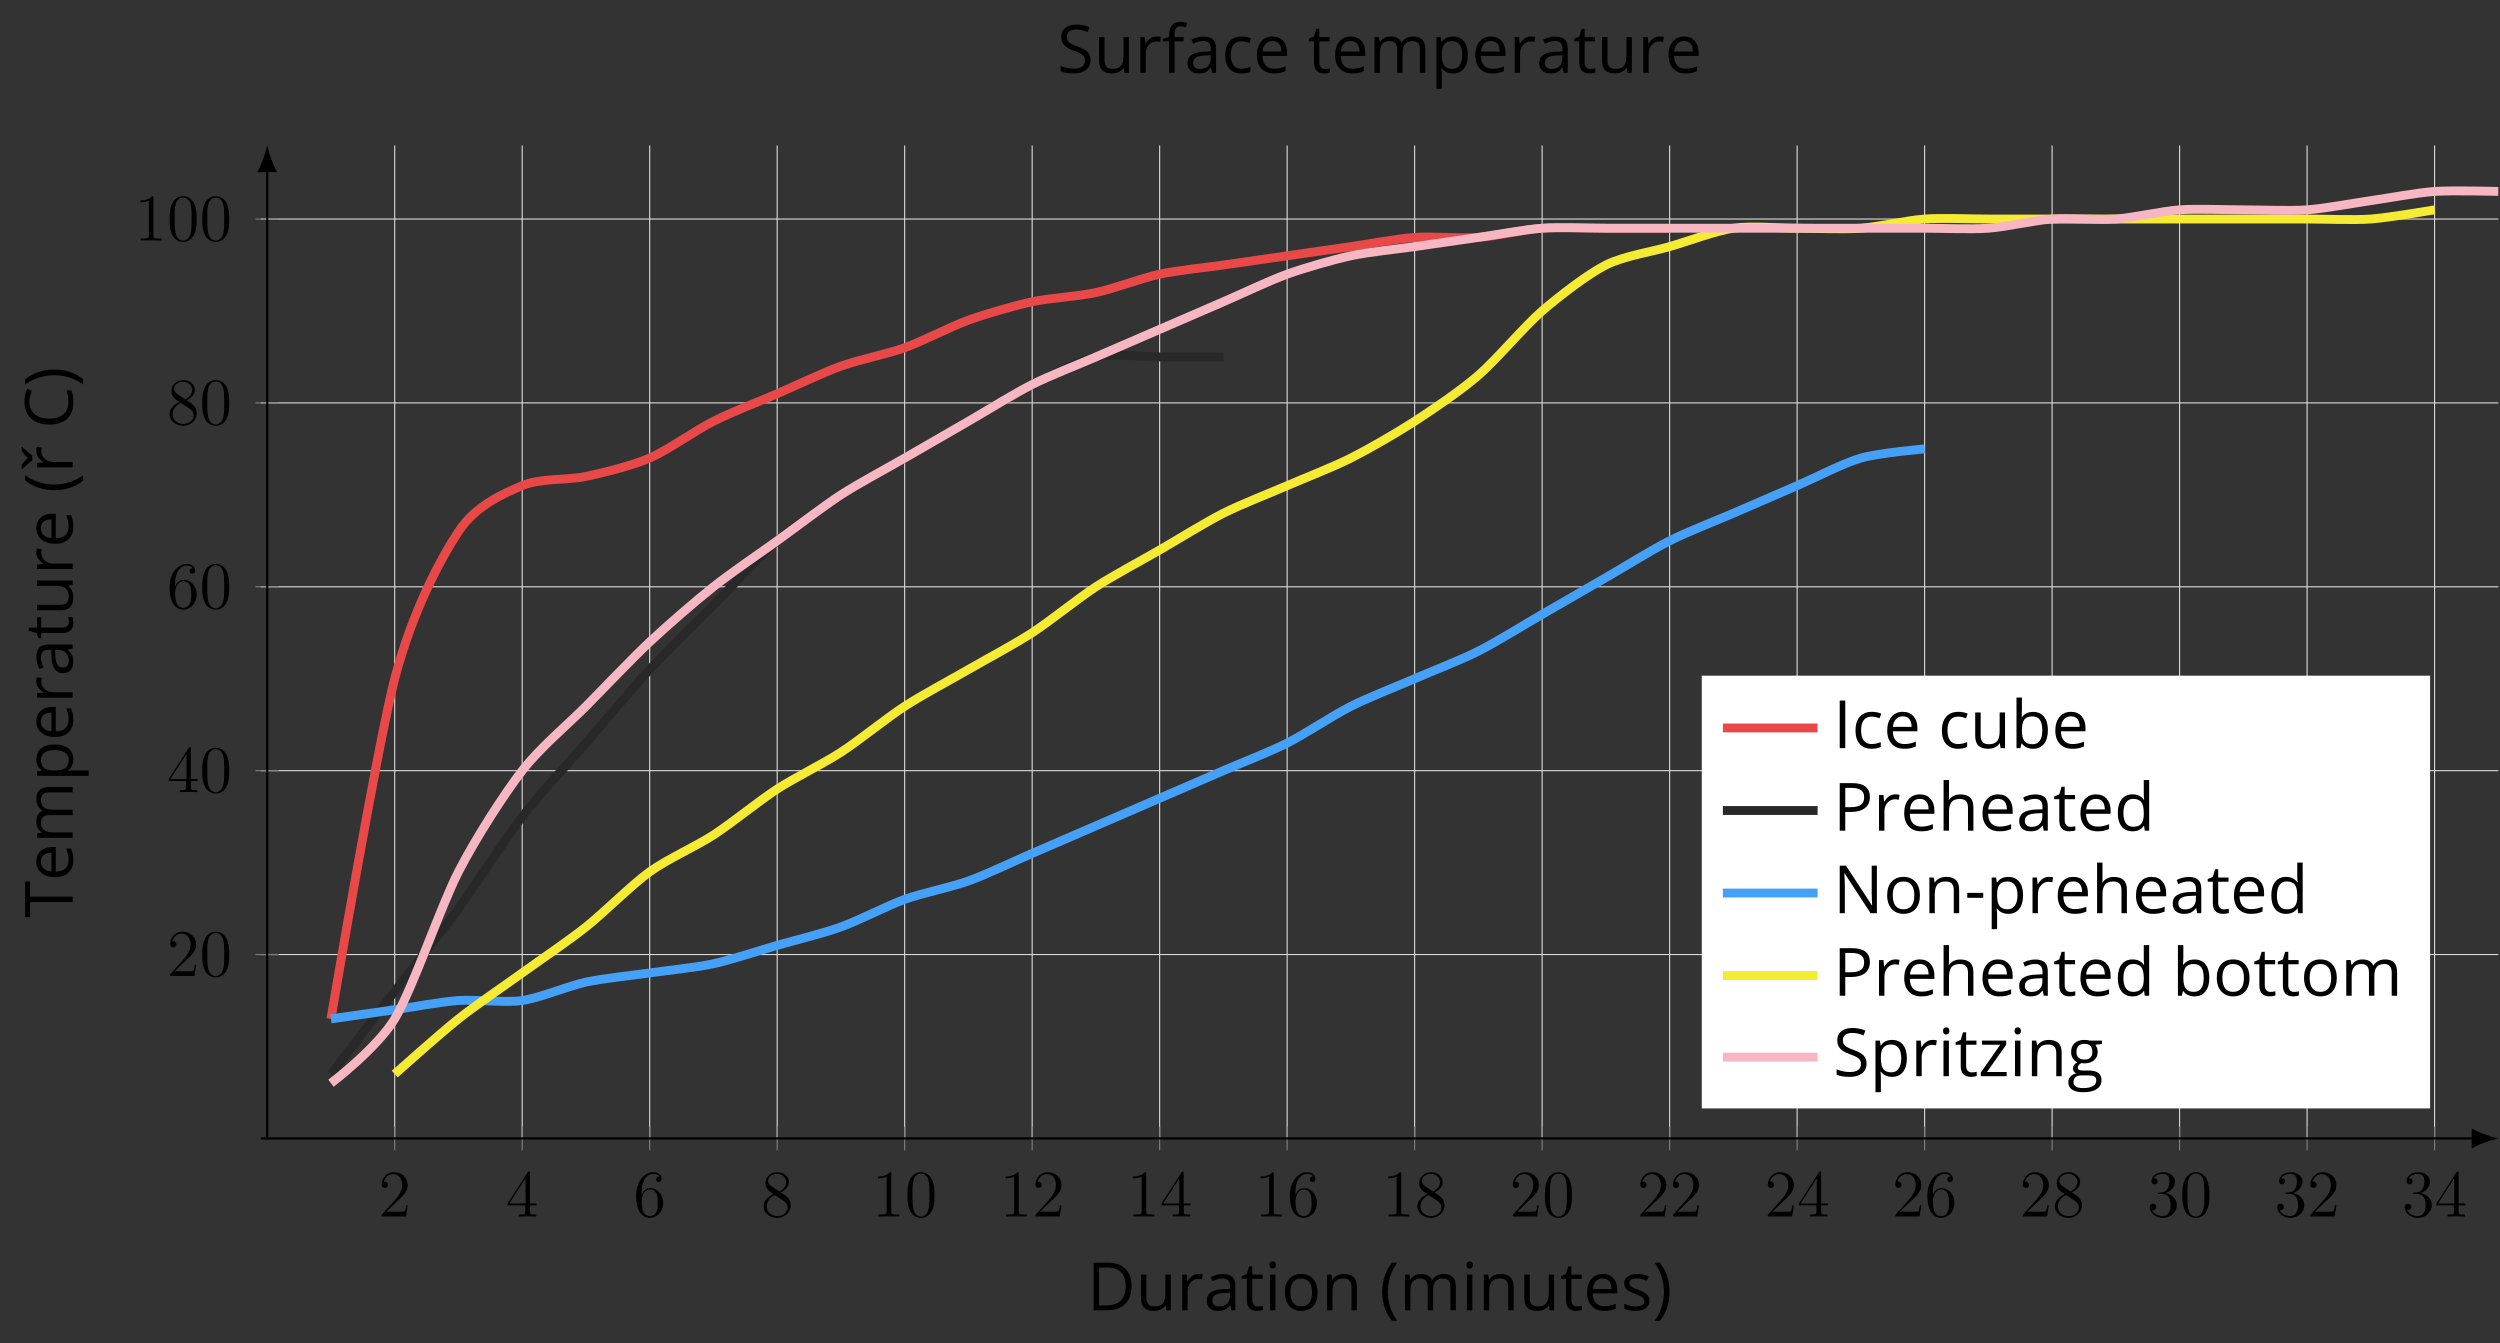 <?xml version='1.0' encoding='UTF-8'?>
<!-- This file was generated by dvisvgm 3.1.2 -->
<svg version='1.1' xmlns='http://www.w3.org/2000/svg' xmlns:xlink='http://www.w3.org/1999/xlink' width='628.07pt' height='337.408pt' viewBox='0 -2.58 628.07 337.408'>
<rect x="0" y="-2.58" width="628.07" height="337.408" fill="#333333" stroke="none"/>
<defs>
<path id='g14-40' d='M.479-3.275C.479-2.259 .63-1.308 .928-.426S1.664 1.232 2.236 1.891H3.17C2.627 1.156 2.212 .344 1.926-.549S1.494-2.353 1.494-3.287C1.494-4.238 1.634-5.16 1.915-6.059C2.201-6.958 2.621-7.781 3.181-8.534H2.236C1.67-7.857 1.232-7.069 .934-6.17C.63-5.271 .479-4.308 .479-3.275Z'/>
<path id='g14-41' d='M3.059-3.275C3.059-4.296 2.907-5.26 2.609-6.164C2.312-7.063 1.874-7.851 1.302-8.534H.356C.916-7.781 1.337-6.958 1.623-6.059C1.903-5.16 2.043-4.238 2.043-3.287C2.043-2.353 1.897-1.436 1.611-.549C1.325 .35 .911 1.162 .368 1.891H1.302C1.868 1.238 2.306 .467 2.604-.414C2.907-1.296 3.059-2.253 3.059-3.275Z'/>
<path id='g14-45' d='M.49-2.761H3.357V-3.648H.49V-2.761Z'/>
<path id='g14-67' d='M4.828-7.77C5.476-7.77 6.118-7.618 6.766-7.314L7.186-8.167C6.515-8.494 5.732-8.657 4.839-8.657C3.999-8.657 3.269-8.476 2.65-8.12C2.026-7.764 1.553-7.25 1.226-6.591C.893-5.931 .73-5.16 .73-4.279C.73-2.872 1.074-1.792 1.751-1.027C2.44-.263 3.409 .117 4.664 .117C5.534 .117 6.264 .006 6.853-.216V-1.086C6.088-.87 5.411-.765 4.816-.765C3.847-.765 3.1-1.068 2.58-1.681C2.055-2.288 1.792-3.152 1.792-4.267C1.792-5.353 2.066-6.211 2.604-6.83C3.152-7.46 3.888-7.77 4.828-7.77Z'/>
<path id='g14-68' d='M7.986-4.349C7.986-5.668 7.618-6.696 6.882-7.431S5.114-8.534 3.789-8.534H1.173V0H3.538C4.974 0 6.071-.374 6.842-1.121C7.6-1.862 7.986-2.942 7.986-4.349ZM6.935-4.314C6.935-3.176 6.637-2.312 6.042-1.728C5.446-1.15 4.559-.858 3.374-.858H2.166V-7.676H3.608C4.711-7.676 5.54-7.396 6.094-6.83C6.655-6.264 6.935-5.429 6.935-4.314Z'/>
<path id='g14-73' d='M1.173 0H2.166V-8.534H1.173V0Z'/>
<path id='g14-78' d='M7.84 0V-8.534H6.912V-3.637C6.906-3.392 6.912-2.983 6.941-2.417C6.97-1.845 6.987-1.506 6.993-1.401H6.947L2.294-8.534H1.173V0H2.09V-4.851C2.09-5.551 2.061-6.322 1.996-7.163H2.043L6.707 0H7.84Z'/>
<path id='g14-80' d='M6.585-6.048C6.585-7.705 5.516-8.534 3.386-8.534H1.173V0H2.166V-3.357H3.17C4.267-3.357 5.114-3.59 5.697-4.051C6.293-4.518 6.585-5.184 6.585-6.048ZM2.166-4.209V-7.676H3.275C4.057-7.676 4.635-7.536 5.003-7.262S5.557-6.567 5.557-6.001C5.557-5.376 5.359-4.921 4.968-4.635S3.94-4.209 3.059-4.209H2.166Z'/>
<path id='g14-83' d='M5.989-2.271C5.989-2.855 5.82-3.327 5.487-3.695C5.149-4.063 4.53-4.401 3.637-4.723C3.106-4.915 2.709-5.09 2.452-5.242C2.189-5.406 2.008-5.575 1.897-5.767C1.786-5.954 1.734-6.194 1.734-6.491C1.734-6.894 1.88-7.203 2.177-7.431S2.884-7.77 3.409-7.77C4.075-7.77 4.758-7.624 5.464-7.326L5.773-8.19C5.061-8.499 4.279-8.657 3.432-8.657C2.621-8.657 1.967-8.464 1.471-8.073S.73-7.163 .73-6.503C.73-5.878 .899-5.37 1.238-4.979C1.582-4.588 2.148-4.256 2.942-3.969C3.508-3.765 3.934-3.584 4.215-3.427C4.489-3.269 4.688-3.094 4.81-2.907C4.927-2.714 4.985-2.475 4.985-2.177C4.985-1.728 4.816-1.378 4.483-1.132C4.15-.876 3.648-.753 2.989-.753C2.586-.753 2.177-.794 1.763-.881S.969-1.086 .619-1.232V-.274C1.162-.012 1.944 .117 2.954 .117C3.888 .117 4.629-.093 5.172-.514S5.989-1.518 5.989-2.271Z'/>
<path id='g14-84' d='M3.8 0V-7.653H6.503V-8.534H.105V-7.653H2.808V0H3.8Z'/>
<path id='g14-97' d='M4.962 0H5.68V-4.366C5.68-5.114 5.499-5.657 5.125-5.995C4.763-6.334 4.197-6.503 3.432-6.503C3.053-6.503 2.679-6.456 2.3-6.357C1.926-6.258 1.582-6.124 1.267-5.954L1.564-5.213C2.236-5.54 2.843-5.703 3.374-5.703C3.847-5.703 4.191-5.581 4.413-5.347C4.623-5.102 4.734-4.734 4.734-4.232V-3.835L3.648-3.8C1.582-3.736 .549-3.059 .549-1.769C.549-1.167 .73-.7 1.086-.374C1.448-.047 1.944 .117 2.58 .117C3.053 .117 3.45 .047 3.771-.093C4.086-.239 4.401-.508 4.723-.911H4.769L4.962 0ZM2.773-.683C2.393-.683 2.096-.776 1.88-.957C1.67-1.138 1.564-1.407 1.564-1.757C1.564-2.207 1.734-2.533 2.078-2.744C2.417-2.96 2.971-3.076 3.742-3.106L4.711-3.146V-2.568C4.711-1.973 4.542-1.512 4.191-1.179C3.853-.846 3.374-.683 2.773-.683Z'/>
<path id='g14-98' d='M4.005-6.503C3.117-6.503 2.446-6.182 1.996-5.546H1.95C1.979-5.937 1.996-6.38 1.996-6.877V-9.083H1.027V0H1.722L1.926-.823H1.996C2.23-.502 2.522-.269 2.86-.117C3.211 .041 3.59 .117 4.005 .117C4.839 .117 5.487-.175 5.954-.759C6.427-1.337 6.661-2.154 6.661-3.205S6.427-5.067 5.966-5.639C5.499-6.217 4.845-6.503 4.005-6.503ZM3.864-5.692C4.477-5.692 4.927-5.487 5.219-5.079S5.657-4.051 5.657-3.216C5.657-2.405 5.511-1.78 5.219-1.343C4.927-.911 4.483-.695 3.888-.695C3.228-.695 2.744-.887 2.446-1.273C2.148-1.664 1.996-2.306 1.996-3.205S2.142-4.74 2.434-5.125C2.726-5.499 3.205-5.692 3.864-5.692Z'/>
<path id='g14-99' d='M3.584 .117C4.232 .117 4.775 .006 5.201-.216V-1.074C4.641-.846 4.092-.73 3.561-.73C2.936-.73 2.469-.94 2.148-1.36C1.833-1.78 1.675-2.382 1.675-3.17C1.675-4.828 2.323-5.657 3.625-5.657C3.818-5.657 4.045-5.627 4.296-5.569C4.547-5.516 4.781-5.446 4.997-5.359L5.295-6.182C5.119-6.269 4.88-6.351 4.571-6.415S3.958-6.515 3.648-6.515C2.697-6.515 1.961-6.223 1.448-5.639C.928-5.055 .671-4.226 .671-3.158C.671-2.113 .922-1.308 1.436-.736C1.938-.169 2.656 .117 3.584 .117Z'/>
<path id='g14-100' d='M5.382-.858L5.511 0H6.299V-9.083H5.33V-6.48L5.353-6.03L5.394-5.569H5.318C4.857-6.199 4.191-6.515 3.322-6.515C2.487-6.515 1.839-6.223 1.372-5.639S.671-4.238 .671-3.181S.905-1.313 1.366-.741C1.833-.169 2.487 .117 3.322 .117C4.215 .117 4.88-.21 5.33-.858H5.382ZM3.444-.695C2.866-.695 2.423-.905 2.125-1.319S1.675-2.353 1.675-3.17C1.675-3.975 1.827-4.6 2.125-5.044C2.428-5.481 2.866-5.703 3.432-5.703C4.092-5.703 4.577-5.511 4.88-5.125C5.178-4.734 5.33-4.086 5.33-3.181V-2.977C5.33-2.177 5.184-1.594 4.88-1.238C4.588-.876 4.104-.695 3.444-.695Z'/>
<path id='g14-101' d='M3.73 .117C4.162 .117 4.53 .082 4.833 .023C5.143-.047 5.464-.152 5.808-.298V-1.162C5.137-.876 4.454-.73 3.765-.73C3.111-.73 2.604-.922 2.242-1.313C1.886-1.705 1.693-2.271 1.675-3.024H6.083V-3.637C6.083-4.501 5.849-5.195 5.382-5.721C4.915-6.252 4.279-6.515 3.479-6.515C2.621-6.515 1.938-6.211 1.436-5.604C.922-4.997 .671-4.18 .671-3.146C.671-2.125 .946-1.325 1.494-.747C2.037-.169 2.784 .117 3.73 .117ZM3.467-5.703C3.975-5.703 4.361-5.54 4.635-5.219C4.909-4.892 5.044-4.425 5.044-3.812H1.699C1.751-4.401 1.932-4.868 2.242-5.201C2.545-5.534 2.954-5.703 3.467-5.703Z'/>
<path id='g14-102' d='M3.911-5.645V-6.398H2.282V-6.812C2.282-7.349 2.37-7.741 2.545-7.986C2.72-8.225 2.989-8.348 3.357-8.348C3.619-8.348 3.94-8.289 4.314-8.167L4.565-8.943C4.11-9.077 3.713-9.147 3.374-9.147C2.002-9.147 1.313-8.359 1.313-6.789V-6.433L.169-6.083V-5.645H1.313V0H2.282V-5.645H3.911Z'/>
<path id='g14-103' d='M6.264-6.398H4.051C3.783-6.474 3.479-6.515 3.146-6.515C2.376-6.515 1.78-6.328 1.36-5.943C.94-5.569 .73-5.026 .73-4.326C.73-3.905 .835-3.532 1.039-3.205C1.249-2.878 1.518-2.644 1.85-2.51C1.582-2.347 1.383-2.177 1.261-2.002S1.074-1.623 1.074-1.389C1.074-1.185 1.132-1.004 1.238-.846C1.354-.689 1.489-.578 1.652-.502C1.203-.403 .852-.21 .601 .076S.228 .695 .228 1.086C.228 1.652 .455 2.096 .911 2.405C1.36 2.714 2.008 2.872 2.843 2.872C3.934 2.872 4.763 2.685 5.33 2.312C5.896 1.944 6.182 1.401 6.182 .695C6.182 .14 5.995-.286 5.627-.578C5.254-.87 4.723-1.016 4.028-1.016H2.895C2.545-1.016 2.3-1.057 2.154-1.144C2.008-1.226 1.938-1.354 1.938-1.529C1.938-1.862 2.142-2.137 2.557-2.353C2.726-2.323 2.901-2.306 3.094-2.306C3.841-2.306 4.431-2.493 4.857-2.866S5.499-3.742 5.499-4.366C5.499-4.641 5.458-4.892 5.37-5.114C5.283-5.33 5.19-5.511 5.079-5.645L6.264-5.785V-6.398ZM1.162 1.074C1.162 .683 1.284 .379 1.529 .169S2.119-.146 2.557-.146H3.718C4.308-.146 4.711-.082 4.927 .058C5.143 .187 5.248 .432 5.248 .776C5.248 1.191 5.055 1.524 4.658 1.763C4.273 2.008 3.666 2.131 2.855 2.131C2.312 2.131 1.891 2.043 1.599 1.862S1.162 1.419 1.162 1.074ZM1.687-4.349C1.687-4.833 1.81-5.195 2.055-5.441S2.65-5.808 3.106-5.808C4.063-5.808 4.542-5.33 4.542-4.366C4.542-3.45 4.069-2.989 3.123-2.989C2.674-2.989 2.317-3.106 2.066-3.333S1.687-3.899 1.687-4.349Z'/>
<path id='g14-104' d='M5.406 0H6.375V-4.174C6.375-4.985 6.176-5.575 5.791-5.943C5.394-6.316 4.81-6.503 4.028-6.503C3.578-6.503 3.176-6.415 2.825-6.234C2.469-6.059 2.201-5.82 2.008-5.511H1.95C1.979-5.727 1.996-6.001 1.996-6.334V-9.083H1.027V0H1.996V-3.345C1.996-4.18 2.148-4.775 2.463-5.143C2.767-5.511 3.263-5.692 3.934-5.692C4.442-5.692 4.81-5.563 5.049-5.306S5.406-4.658 5.406-4.139V0Z'/>
<path id='g14-105' d='M1.996 0V-6.398H1.027V0H1.996ZM.946-8.132C.946-7.916 .998-7.752 1.109-7.647C1.22-7.536 1.354-7.484 1.518-7.484C1.675-7.484 1.81-7.536 1.921-7.647C2.031-7.752 2.09-7.916 2.09-8.132S2.031-8.511 1.921-8.616S1.675-8.774 1.518-8.774C1.354-8.774 1.22-8.721 1.109-8.616C.998-8.517 .946-8.353 .946-8.132Z'/>
<path id='g14-109' d='M9.182 0H10.151V-4.174C10.151-4.991 9.97-5.586 9.608-5.954C9.252-6.328 8.71-6.515 7.986-6.515C7.525-6.515 7.11-6.415 6.748-6.223S6.112-5.762 5.919-5.429H5.873C5.563-6.153 4.909-6.515 3.911-6.515C3.497-6.515 3.129-6.427 2.79-6.252C2.463-6.077 2.201-5.832 2.02-5.522H1.973L1.815-6.398H1.027V0H1.996V-3.357C1.996-4.185 2.137-4.781 2.417-5.149C2.703-5.511 3.146-5.692 3.754-5.692C4.215-5.692 4.559-5.563 4.775-5.312C4.991-5.055 5.102-4.67 5.102-4.162V0H6.071V-3.573C6.071-4.291 6.217-4.828 6.503-5.172S7.238-5.692 7.84-5.692C8.301-5.692 8.639-5.563 8.855-5.312C9.071-5.055 9.182-4.67 9.182-4.162V0Z'/>
<path id='g14-110' d='M5.406 0H6.375V-4.174C6.375-4.991 6.182-5.586 5.791-5.954C5.4-6.328 4.822-6.515 4.051-6.515C3.613-6.515 3.211-6.427 2.855-6.258C2.498-6.083 2.218-5.837 2.02-5.522H1.973L1.815-6.398H1.027V0H1.996V-3.357C1.996-4.191 2.154-4.787 2.463-5.149S3.263-5.692 3.934-5.692C4.442-5.692 4.81-5.563 5.049-5.306S5.406-4.658 5.406-4.139V0Z'/>
<path id='g14-111' d='M6.55-3.205C6.55-4.221 6.287-5.026 5.756-5.621C5.23-6.217 4.518-6.515 3.625-6.515C2.697-6.515 1.973-6.223 1.454-5.639C.934-5.061 .671-4.25 .671-3.205C.671-2.533 .794-1.944 1.033-1.442S1.617-.555 2.061-.286S3.012 .117 3.584 .117C4.512 .117 5.236-.175 5.762-.759C6.287-1.348 6.55-2.16 6.55-3.205ZM1.675-3.205C1.675-4.028 1.839-4.652 2.16-5.067S2.96-5.692 3.596-5.692C4.238-5.692 4.723-5.481 5.055-5.055C5.382-4.635 5.546-4.016 5.546-3.205C5.546-2.382 5.382-1.763 5.055-1.331C4.723-.911 4.244-.695 3.608-.695S2.493-.911 2.166-1.337S1.675-2.388 1.675-3.205Z'/>
<path id='g14-112' d='M4.005 .117C4.839 .117 5.487-.175 5.954-.759C6.427-1.337 6.661-2.154 6.661-3.205C6.661-4.25 6.433-5.067 5.966-5.645C5.511-6.223 4.851-6.515 4.005-6.515C3.578-6.515 3.199-6.439 2.866-6.281S2.247-5.873 1.996-5.522H1.95L1.815-6.398H1.027V2.872H1.996V.239C1.996-.093 1.973-.449 1.926-.823H1.996C2.23-.502 2.522-.269 2.86-.117C3.211 .041 3.59 .117 4.005 .117ZM3.864-5.692C4.431-5.692 4.874-5.476 5.184-5.055C5.499-4.623 5.657-4.016 5.657-3.216C5.657-2.428 5.499-1.815 5.184-1.366C4.874-.916 4.442-.695 3.888-.695C3.228-.695 2.744-.887 2.446-1.273C2.148-1.664 1.996-2.306 1.996-3.205V-3.421C2.002-4.209 2.154-4.787 2.446-5.149S3.211-5.692 3.864-5.692Z'/>
<path id='g14-114' d='M3.946-6.515C3.543-6.515 3.176-6.404 2.843-6.176S2.224-5.627 1.985-5.213H1.938L1.827-6.398H1.027V0H1.996V-3.432C1.996-4.057 2.183-4.582 2.545-5.003C2.919-5.423 3.357-5.633 3.876-5.633C4.08-5.633 4.314-5.604 4.577-5.546L4.711-6.445C4.483-6.491 4.232-6.515 3.946-6.515Z'/>
<path id='g14-115' d='M5.154-1.745C5.154-2.172 5.02-2.522 4.752-2.802C4.489-3.082 3.975-3.362 3.216-3.637C2.662-3.841 2.288-3.999 2.096-4.11S1.763-4.331 1.67-4.454C1.588-4.577 1.541-4.723 1.541-4.892C1.541-5.143 1.658-5.341 1.891-5.487S2.469-5.703 2.93-5.703C3.45-5.703 4.034-5.569 4.676-5.306L5.02-6.094C4.361-6.375 3.689-6.515 3-6.515C2.259-6.515 1.681-6.363 1.255-6.059C.829-5.762 .619-5.347 .619-4.828C.619-4.536 .677-4.285 .806-4.075C.922-3.864 1.109-3.678 1.366-3.514C1.611-3.345 2.037-3.152 2.633-2.93C3.257-2.691 3.678-2.481 3.899-2.3C4.11-2.125 4.221-1.915 4.221-1.664C4.221-1.331 4.086-1.086 3.812-.922C3.538-.765 3.152-.683 2.644-.683C2.317-.683 1.979-.73 1.623-.817C1.273-.905 .946-1.027 .636-1.185V-.286C1.109-.018 1.775 .117 2.621 .117C3.421 .117 4.045-.047 4.489-.368S5.154-1.15 5.154-1.745Z'/>
<path id='g14-116' d='M3.094-.683C2.773-.683 2.522-.788 2.341-.992S2.066-1.494 2.066-1.88V-5.645H3.923V-6.398H2.066V-7.881H1.506L1.097-6.515L.181-6.112V-5.645H1.097V-1.839C1.097-.537 1.716 .117 2.954 .117C3.117 .117 3.304 .099 3.502 .07C3.713 .035 3.864-.006 3.969-.058V-.8C3.876-.771 3.748-.747 3.59-.724C3.432-.695 3.263-.683 3.094-.683Z'/>
<path id='g14-117' d='M1.938-6.398H.957V-2.212C.957-1.401 1.15-.806 1.541-.438C1.926-.07 2.51 .117 3.287 .117C3.736 .117 4.139 .035 4.495-.134C4.845-.304 5.119-.543 5.318-.858H5.37L5.511 0H6.31V-6.398H5.341V-3.035C5.341-2.207 5.184-1.611 4.88-1.243C4.565-.876 4.08-.695 3.409-.695C2.901-.695 2.533-.823 2.294-1.08S1.938-1.728 1.938-2.247V-6.398Z'/>
<path id='g14-122' d='M5.119 0V-.753H1.588L5.032-5.645V-6.398H.695V-5.645H3.969L.479-.66V0H5.119Z'/>
<path id='g14-176' d='M3.946-6.515C3.543-6.515 3.176-6.404 2.843-6.176S2.224-5.627 1.985-5.213H1.938L1.827-6.398H1.027V0H1.996V-3.432C1.996-4.057 2.183-4.582 2.545-5.003C2.919-5.423 3.357-5.633 3.876-5.633C4.08-5.633 4.314-5.604 4.577-5.546L4.711-6.445C4.483-6.491 4.232-6.515 3.946-6.515ZM.759-9.159V-9.013C1.255-8.482 1.599-8.097 1.798-7.851S2.142-7.402 2.23-7.244H3.199C3.38-7.583 3.748-8.038 4.308-8.616L4.693-9.013V-9.159H3.999C3.643-8.931 3.216-8.564 2.709-8.056C2.3-8.505 1.874-8.873 1.43-9.159H.759Z'/>
<path id='g30-48' d='M5.356-3.826C5.356-4.818 5.296-5.786 4.866-6.695C4.376-7.687 3.515-7.95 2.929-7.95C2.236-7.95 1.387-7.603 .944-6.611C.61-5.858 .49-5.117 .49-3.826C.49-2.666 .574-1.793 1.004-.944C1.47-.036 2.295 .251 2.917 .251C3.957 .251 4.555-.371 4.902-1.064C5.332-1.961 5.356-3.132 5.356-3.826ZM2.917 .012C2.534 .012 1.757-.203 1.53-1.506C1.399-2.224 1.399-3.132 1.399-3.969C1.399-4.949 1.399-5.834 1.59-6.539C1.793-7.34 2.403-7.711 2.917-7.711C3.371-7.711 4.065-7.436 4.292-6.408C4.447-5.727 4.447-4.782 4.447-3.969C4.447-3.168 4.447-2.26 4.316-1.53C4.089-.215 3.335 .012 2.917 .012Z'/>
<path id='g30-49' d='M3.443-7.663C3.443-7.938 3.443-7.95 3.204-7.95C2.917-7.627 2.319-7.185 1.088-7.185V-6.838C1.363-6.838 1.961-6.838 2.618-7.149V-.921C2.618-.49 2.582-.347 1.53-.347H1.16V0C1.482-.024 2.642-.024 3.037-.024S4.579-.024 4.902 0V-.347H4.531C3.479-.347 3.443-.49 3.443-.921V-7.663Z'/>
<path id='g30-50' d='M5.26-2.008H4.997C4.961-1.805 4.866-1.148 4.746-.956C4.663-.849 3.981-.849 3.622-.849H1.411C1.733-1.124 2.463-1.889 2.774-2.176C4.591-3.85 5.26-4.471 5.26-5.655C5.26-7.03 4.172-7.95 2.786-7.95S.586-6.767 .586-5.738C.586-5.129 1.112-5.129 1.148-5.129C1.399-5.129 1.71-5.308 1.71-5.691C1.71-6.025 1.482-6.253 1.148-6.253C1.04-6.253 1.016-6.253 .98-6.241C1.207-7.054 1.853-7.603 2.63-7.603C3.646-7.603 4.268-6.755 4.268-5.655C4.268-4.639 3.682-3.754 3.001-2.989L.586-.287V0H4.949L5.26-2.008Z'/>
<path id='g30-51' d='M2.2-4.292C1.997-4.28 1.949-4.268 1.949-4.16C1.949-4.041 2.008-4.041 2.224-4.041H2.774C3.79-4.041 4.244-3.204 4.244-2.056C4.244-.49 3.431-.072 2.845-.072C2.271-.072 1.291-.347 .944-1.136C1.327-1.076 1.674-1.291 1.674-1.722C1.674-2.068 1.423-2.307 1.088-2.307C.801-2.307 .49-2.14 .49-1.686C.49-.622 1.554 .251 2.881 .251C4.304 .251 5.356-.837 5.356-2.044C5.356-3.144 4.471-4.005 3.324-4.208C4.364-4.507 5.033-5.38 5.033-6.312C5.033-7.257 4.053-7.95 2.893-7.95C1.698-7.95 .813-7.221 .813-6.348C.813-5.87 1.184-5.774 1.363-5.774C1.614-5.774 1.901-5.954 1.901-6.312C1.901-6.695 1.614-6.862 1.351-6.862C1.279-6.862 1.255-6.862 1.219-6.85C1.674-7.663 2.798-7.663 2.857-7.663C3.252-7.663 4.029-7.484 4.029-6.312C4.029-6.085 3.993-5.416 3.646-4.902C3.288-4.376 2.881-4.34 2.558-4.328L2.2-4.292Z'/>
<path id='g30-52' d='M4.316-7.783C4.316-8.01 4.316-8.07 4.148-8.07C4.053-8.07 4.017-8.07 3.921-7.926L.323-2.343V-1.997H3.467V-.909C3.467-.466 3.443-.347 2.57-.347H2.331V0C2.606-.024 3.551-.024 3.885-.024S5.177-.024 5.452 0V-.347H5.212C4.352-.347 4.316-.466 4.316-.909V-1.997H5.523V-2.343H4.316V-7.783ZM3.527-6.85V-2.343H.622L3.527-6.85Z'/>
<path id='g30-54' d='M1.47-4.16C1.47-7.185 2.941-7.663 3.587-7.663C4.017-7.663 4.447-7.532 4.674-7.173C4.531-7.173 4.077-7.173 4.077-6.683C4.077-6.42 4.256-6.193 4.567-6.193C4.866-6.193 5.069-6.372 5.069-6.719C5.069-7.34 4.615-7.95 3.575-7.95C2.068-7.95 .49-6.408 .49-3.778C.49-.49 1.925 .251 2.941 .251C4.244 .251 5.356-.885 5.356-2.439C5.356-4.029 4.244-5.093 3.049-5.093C1.985-5.093 1.59-4.172 1.47-3.838V-4.16ZM2.941-.072C2.188-.072 1.829-.741 1.722-.992C1.614-1.303 1.494-1.889 1.494-2.726C1.494-3.67 1.925-4.854 3.001-4.854C3.658-4.854 4.005-4.411 4.184-4.005C4.376-3.563 4.376-2.965 4.376-2.451C4.376-1.841 4.376-1.303 4.148-.849C3.85-.275 3.419-.072 2.941-.072Z'/>
<path id='g30-56' d='M3.563-4.316C4.16-4.639 5.033-5.189 5.033-6.193C5.033-7.233 4.029-7.95 2.929-7.95C1.745-7.95 .813-7.077 .813-5.99C.813-5.583 .933-5.177 1.267-4.77C1.399-4.615 1.411-4.603 2.248-4.017C1.088-3.479 .49-2.678 .49-1.805C.49-.538 1.698 .251 2.917 .251C4.244 .251 5.356-.729 5.356-1.985C5.356-3.204 4.495-3.742 3.563-4.316ZM1.937-5.392C1.781-5.499 1.303-5.81 1.303-6.396C1.303-7.173 2.116-7.663 2.917-7.663C3.778-7.663 4.543-7.042 4.543-6.181C4.543-5.452 4.017-4.866 3.324-4.483L1.937-5.392ZM2.499-3.85L3.945-2.905C4.256-2.702 4.806-2.331 4.806-1.602C4.806-.693 3.885-.072 2.929-.072C1.913-.072 1.04-.813 1.04-1.805C1.04-2.738 1.722-3.491 2.499-3.85Z'/>
</defs>
<g id='page1' transform='matrix(1.4 0 0 1.4 0 0)'>
<g stroke-miterlimit='10' transform='translate(46.795,202.619)scale(0.996,-0.996)'>
<g fill='#000' stroke='#000'>
<g stroke-width='0.4'>
<g stroke='none' transform='scale(-1.004,1.004)translate(46.795,202.619)scale(-1,-1)'/>
<g transform='translate(-46.97,-36.682)'>
<g stroke='none' transform='scale(-1.004,1.004)translate(46.795,202.619)scale(-1,-1)'>
<g stroke='#000' stroke-miterlimit='10' transform='translate(93.589,166.074)scale(0.996,-0.996)'>
<g fill='#000' stroke='#000'>
<g stroke-width='0.4'>
<g stroke-width='0.4'>
<g fill='#c0c0c0' stroke='#c0c0c0'>
<g stroke-width='0.2'>
<g stroke='#d9d9d9'>
<path d='M24.119 0V179.067M47.09 0V179.067M70.06 0V179.067M93.031 0V179.067M116.001 0V179.067M138.972 0V179.067M161.943 0V179.067M184.913 0V179.067M207.884 0V179.067M230.854 0V179.067M253.825 0V179.067M276.796 0V179.067M299.766 0V179.067M322.737 0V179.067M345.707 0V179.067M368.678 0V179.067M391.648 0V179.067' fill='none'/>
</g>
</g>
</g>
</g>
<g stroke-width='0.4'>
<g fill='#c0c0c0' stroke='#c0c0c0'>
<g stroke-width='0.2'>
<g stroke='#d9d9d9'>
<path d='M0 33.296H403.134M0 66.425H403.134M0 99.555H403.134M0 132.685H403.134M0 165.815H403.134' fill='none'/>
</g>
</g>
</g>
</g>
<g stroke-width='0.2'>
<g fill='#808080' stroke='#808080'>
<path d='M24.119-1.968V2.3M47.09-1.968V2.3M70.06-1.968V2.3M93.031-1.968V2.3M116.001-1.968V2.3M138.972-1.968V2.3M161.943-1.968V2.3M184.913-1.968V2.3M207.884-1.968V2.3M230.854-1.968V2.3M253.825-1.968V2.3M276.796-1.968V2.3M299.766-1.968V2.3M322.737-1.968V2.3M345.707-1.968V2.3M368.678-1.968V2.3M391.648-1.968V2.3' fill='none'/>
</g>
</g>
<g stroke-width='0.2'>
<g fill='#808080' stroke='#808080'>
<path d='M-.986 33.296H3.283M-.986 66.425H3.283M-.986 99.555H3.283M-.986 132.685H3.283M-.986 165.815H3.283' fill='none'/>
</g>
</g>
<path d='M0 .166H398.534' fill='none'/>
<g transform='translate(398.534,0.166)'>
<g stroke-dasharray='none' stroke-dashoffset='0.0'>
 <g stroke-linejoin='miter'>
 <path d='M3.775 0C3.312 .113 1.274 .754 0 1.452V-1.452C1.274-.754 3.312-.113 3.775 0Z'/>
 </g>
 </g>
</g>
<path d='M1.149 0V174.467' fill='none'/>
<g transform='matrix(0.0,1.0,-1.0,0.0,1.149,174.467)'>
<g stroke-dasharray='none' stroke-dashoffset='0.0'>
 <g stroke-linejoin='miter'>
 <path d='M3.775 0C3.312 .113 1.274 .754 0 1.452V-1.452C1.274-.754 3.312-.113 3.775 0Z'/>
 </g>
 </g>
</g>
<g transform='translate(21.182,-13.901)'>
<g stroke='none' transform='scale(-1.004,1.004)translate(93.589,166.074)scale(-1,-1)'>
<g fill='#000'>
<g stroke='none'>
<use x='93.589' y='166.074' xlink:href='#g30-50'/>
</g>
</g>
</g>
</g>
<g transform='translate(44.152,-13.901)'>
<g stroke='none' transform='scale(-1.004,1.004)translate(93.589,166.074)scale(-1,-1)'>
<g fill='#000'>
<g stroke='none'>
<use x='93.589' y='166.074' xlink:href='#g30-52'/>
</g>
</g>
</g>
</g>
<g transform='translate(67.123,-13.901)'>
<g stroke='none' transform='scale(-1.004,1.004)translate(93.589,166.074)scale(-1,-1)'>
<g fill='#000'>
<g stroke='none'>
<use x='93.589' y='166.074' xlink:href='#g30-54'/>
</g>
</g>
</g>
</g>
<g transform='translate(90.093,-13.901)'>
<g stroke='none' transform='scale(-1.004,1.004)translate(93.589,166.074)scale(-1,-1)'>
<g fill='#000'>
<g stroke='none'>
<use x='93.589' y='166.074' xlink:href='#g30-56'/>
</g>
</g>
</g>
</g>
<g transform='translate(110.126,-13.901)'>
<g stroke='none' transform='scale(-1.004,1.004)translate(93.589,166.074)scale(-1,-1)'>
<g fill='#000'>
<g stroke='none'>
<use x='93.589' y='166.074' xlink:href='#g30-49'/>
<use x='99.442' y='166.074' xlink:href='#g30-48'/>
</g>
</g>
</g>
</g>
<g transform='translate(133.097,-13.901)'>
<g stroke='none' transform='scale(-1.004,1.004)translate(93.589,166.074)scale(-1,-1)'>
<g fill='#000'>
<g stroke='none'>
<use x='93.589' y='166.074' xlink:href='#g30-49'/>
<use x='99.442' y='166.074' xlink:href='#g30-50'/>
</g>
</g>
</g>
</g>
<g transform='translate(156.068,-13.901)'>
<g stroke='none' transform='scale(-1.004,1.004)translate(93.589,166.074)scale(-1,-1)'>
<g fill='#000'>
<g stroke='none'>
<use x='93.589' y='166.074' xlink:href='#g30-49'/>
<use x='99.442' y='166.074' xlink:href='#g30-52'/>
</g>
</g>
</g>
</g>
<g transform='translate(179.038,-13.901)'>
<g stroke='none' transform='scale(-1.004,1.004)translate(93.589,166.074)scale(-1,-1)'>
<g fill='#000'>
<g stroke='none'>
<use x='93.589' y='166.074' xlink:href='#g30-49'/>
<use x='99.442' y='166.074' xlink:href='#g30-54'/>
</g>
</g>
</g>
</g>
<g transform='translate(202.009,-13.901)'>
<g stroke='none' transform='scale(-1.004,1.004)translate(93.589,166.074)scale(-1,-1)'>
<g fill='#000'>
<g stroke='none'>
<use x='93.589' y='166.074' xlink:href='#g30-49'/>
<use x='99.442' y='166.074' xlink:href='#g30-56'/>
</g>
</g>
</g>
</g>
<g transform='translate(224.979,-13.901)'>
<g stroke='none' transform='scale(-1.004,1.004)translate(93.589,166.074)scale(-1,-1)'>
<g fill='#000'>
<g stroke='none'>
<use x='93.589' y='166.074' xlink:href='#g30-50'/>
<use x='99.442' y='166.074' xlink:href='#g30-48'/>
</g>
</g>
</g>
</g>
<g transform='translate(247.95,-13.901)'>
<g stroke='none' transform='scale(-1.004,1.004)translate(93.589,166.074)scale(-1,-1)'>
<g fill='#000'>
<g stroke='none'>
<use x='93.589' y='166.074' xlink:href='#g30-50'/>
<use x='99.442' y='166.074' xlink:href='#g30-50'/>
</g>
</g>
</g>
</g>
<g transform='translate(270.921,-13.901)'>
<g stroke='none' transform='scale(-1.004,1.004)translate(93.589,166.074)scale(-1,-1)'>
<g fill='#000'>
<g stroke='none'>
<use x='93.589' y='166.074' xlink:href='#g30-50'/>
<use x='99.442' y='166.074' xlink:href='#g30-52'/>
</g>
</g>
</g>
</g>
<g transform='translate(293.891,-13.901)'>
<g stroke='none' transform='scale(-1.004,1.004)translate(93.589,166.074)scale(-1,-1)'>
<g fill='#000'>
<g stroke='none'>
<use x='93.589' y='166.074' xlink:href='#g30-50'/>
<use x='99.442' y='166.074' xlink:href='#g30-54'/>
</g>
</g>
</g>
</g>
<g transform='translate(316.862,-13.901)'>
<g stroke='none' transform='scale(-1.004,1.004)translate(93.589,166.074)scale(-1,-1)'>
<g fill='#000'>
<g stroke='none'>
<use x='93.589' y='166.074' xlink:href='#g30-50'/>
<use x='99.442' y='166.074' xlink:href='#g30-56'/>
</g>
</g>
</g>
</g>
<g transform='translate(339.832,-13.901)'>
<g stroke='none' transform='scale(-1.004,1.004)translate(93.589,166.074)scale(-1,-1)'>
<g fill='#000'>
<g stroke='none'>
<use x='93.589' y='166.074' xlink:href='#g30-51'/>
<use x='99.442' y='166.074' xlink:href='#g30-48'/>
</g>
</g>
</g>
</g>
<g transform='translate(362.803,-13.901)'>
<g stroke='none' transform='scale(-1.004,1.004)translate(93.589,166.074)scale(-1,-1)'>
<g fill='#000'>
<g stroke='none'>
<use x='93.589' y='166.074' xlink:href='#g30-51'/>
<use x='99.442' y='166.074' xlink:href='#g30-50'/>
</g>
</g>
</g>
</g>
<g transform='translate(385.773,-13.901)'>
<g stroke='none' transform='scale(-1.004,1.004)translate(93.589,166.074)scale(-1,-1)'>
<g fill='#000'>
<g stroke='none'>
<use x='93.589' y='166.074' xlink:href='#g30-51'/>
<use x='99.442' y='166.074' xlink:href='#g30-52'/>
</g>
</g>
</g>
</g>
<g transform='translate(-16.935,29.429)'>
<g stroke='none' transform='scale(-1.004,1.004)translate(93.589,166.074)scale(-1,-1)'>
<g fill='#000'>
<g stroke='none'>
<use x='93.589' y='166.074' xlink:href='#g30-50'/>
<use x='99.442' y='166.074' xlink:href='#g30-48'/>
</g>
</g>
</g>
</g>
<g transform='translate(-16.935,62.559)'>
<g stroke='none' transform='scale(-1.004,1.004)translate(93.589,166.074)scale(-1,-1)'>
<g fill='#000'>
<g stroke='none'>
<use x='93.589' y='166.074' xlink:href='#g30-52'/>
<use x='99.442' y='166.074' xlink:href='#g30-48'/>
</g>
</g>
</g>
</g>
<g transform='translate(-16.935,95.689)'>
<g stroke='none' transform='scale(-1.004,1.004)translate(93.589,166.074)scale(-1,-1)'>
<g fill='#000'>
<g stroke='none'>
<use x='93.589' y='166.074' xlink:href='#g30-54'/>
<use x='99.442' y='166.074' xlink:href='#g30-48'/>
</g>
</g>
</g>
</g>
<g transform='translate(-16.935,128.819)'>
<g stroke='none' transform='scale(-1.004,1.004)translate(93.589,166.074)scale(-1,-1)'>
<g fill='#000'>
<g stroke='none'>
<use x='93.589' y='166.074' xlink:href='#g30-56'/>
<use x='99.442' y='166.074' xlink:href='#g30-48'/>
</g>
</g>
</g>
</g>
<g transform='translate(-22.81,161.948)'>
<g stroke='none' transform='scale(-1.004,1.004)translate(93.589,166.074)scale(-1,-1)'>
<g fill='#000'>
<g stroke='none'>
<use x='93.589' y='166.074' xlink:href='#g30-49'/>
<use x='99.442' y='166.074' xlink:href='#g30-48'/>
<use x='105.295' y='166.074' xlink:href='#g30-48'/>
</g>
</g>
</g>
</g>
<clipPath id='pgfcp2'>
<path d='M0 0H403.134V179.067H0Z'/> </clipPath>
<g clip-path='url(#pgfcp2)'>
<g fill='#e84847' stroke='#e84847'>
<g stroke-width='1.6'>
<path d='M12.634 21.7C12.634 21.7 20.932 70.809 24.119 82.991C27.306 95.172 32.417 104.668 35.604 109.495C38.792 114.321 43.903 116.398 47.09 117.777C50.277 119.156 55.388 118.744 58.575 119.434C61.762 120.123 66.873 121.368 70.06 122.747C73.247 124.126 78.359 127.764 81.546 129.373S89.844 132.963 93.031 134.342C96.218 135.721 101.329 138.162 104.516 139.312C107.703 140.461 112.814 141.475 116.002 142.625C119.189 143.774 124.3 146.445 127.487 147.594S135.785 150.218 138.972 150.907S147.27 151.874 150.457 152.564C153.645 153.253 158.756 155.187 161.943 155.877C165.13 156.566 170.241 157.073 173.428 157.533S181.726 158.73 184.913 159.19S193.212 160.386 196.399 160.846C199.586 161.306 204.697 162.273 207.884 162.503C211.071 162.732 216.182 162.273 219.369 162.503C222.556 162.732 227.667 163.929 230.855 164.159S239.153 164.159 242.34 164.159S253.825 164.159 253.825 164.159' fill='none'/>
</g>
</g>
<g fill='#282828' stroke='#282828'>
<g stroke-width='1.6'>
<path d='M12.634 11.761C12.634 11.761 20.932 22.533 24.119 26.67C27.306 30.807 32.417 37.211 35.604 41.578C38.792 45.945 43.903 54.006 47.09 58.143S55.388 67.718 58.575 71.395S66.873 81.2 70.06 84.647S78.359 93.025 81.546 96.243C84.733 99.46 89.844 105.08 93.031 107.838S101.329 114.052 104.516 116.121C107.703 118.189 112.814 120.908 116.002 122.747C119.189 124.585 124.3 127.534 127.487 129.373S135.785 134.39 138.972 135.999S147.27 140.279 150.457 140.968C153.645 141.658 158.756 140.968 161.943 140.968C165.13 140.968 173.428 140.968 173.428 140.968' fill='none'/>
</g>
</g>
<g fill='#45a1f8' stroke='#45a1f8'>
<g stroke-width='1.6'>
<path d='M12.634 21.7C12.634 21.7 20.932 22.897 24.119 23.357C27.306 23.816 32.417 24.783 35.604 25.013C38.792 25.243 43.903 24.553 47.09 25.013S55.388 27.637 58.575 28.326S66.873 29.523 70.06 29.983S78.359 30.95 81.546 31.639C84.733 32.329 89.844 34.033 93.031 34.952C96.218 35.871 101.329 37.116 104.516 38.265C107.703 39.414 112.814 42.085 116.002 43.235C119.189 44.384 124.3 45.398 127.487 46.548S135.785 50.138 138.972 51.517S147.27 55.108 150.457 56.487S158.756 60.077 161.943 61.456C165.13 62.835 170.241 65.047 173.428 66.426C176.615 67.805 181.726 69.786 184.913 71.395S193.212 76.412 196.399 78.021C199.586 79.63 204.697 81.612 207.884 82.991C211.071 84.37 216.182 86.351 219.369 87.96S227.667 92.747 230.855 94.586C234.042 96.425 239.153 99.373 242.34 101.212C245.527 103.051 250.638 106.229 253.825 107.838C257.012 109.447 262.123 111.429 265.31 112.808C268.498 114.187 273.609 116.398 276.796 117.777C279.983 119.156 285.094 121.827 288.281 122.747C291.468 123.666 299.766 124.403 299.766 124.403' fill='none'/>
</g>
</g>
<g fill='#f6eb33' stroke='#f6eb33'>
<g stroke-width='1.6'>
<path d='M24.119 11.761C24.119 11.761 32.417 19.172 35.604 21.7S43.903 27.684 47.09 29.983S55.388 35.737 58.575 38.265S66.873 45.906 70.06 48.204C73.247 50.502 78.359 52.762 81.546 54.83C84.733 56.899 89.844 61.044 93.031 63.113C96.218 65.181 101.329 67.67 104.516 69.739C107.703 71.807 112.814 75.953 116.002 78.021C119.189 80.09 124.3 82.808 127.487 84.647C130.674 86.486 135.785 89.205 138.972 91.273S147.27 97.487 150.457 99.556S158.756 104.343 161.943 106.182C165.13 108.02 170.241 111.199 173.428 112.808C176.615 114.416 181.726 116.398 184.913 117.777C188.1 119.156 193.212 121.138 196.399 122.747C199.586 124.355 204.697 127.304 207.884 129.373C211.071 131.441 216.182 134.897 219.369 137.655C222.556 140.413 227.667 146.493 230.855 149.251C234.042 152.009 239.153 155.924 242.34 157.533S250.638 159.927 253.825 160.846C257.012 161.765 262.123 163.699 265.31 164.159S273.609 164.159 276.796 164.159S285.094 163.929 288.281 164.159C291.468 164.389 296.579 165.586 299.766 165.816C302.953 166.045 308.065 165.816 311.252 165.816S319.55 165.816 322.737 165.816S331.035 165.816 334.222 165.816S342.52 165.816 345.708 165.816C348.895 165.816 354.006 165.816 357.193 165.816C360.38 165.816 365.491 165.816 368.678 165.816S376.976 165.586 380.163 165.816C383.351 166.045 391.649 167.472 391.649 167.472' fill='none'/>
</g>
</g>
<g fill='#f6b7c2' stroke='#f6b7c2'>
<g stroke-width='1.6'>
<path d='M12.634 10.105C12.634 10.105 20.932 16.414 24.119 21.7C27.306 26.986 32.417 41.999 35.604 48.204C38.792 54.41 43.903 62.289 47.09 66.426S55.388 74.803 58.575 78.021S66.873 86.629 70.06 89.617S78.359 97.027 81.546 99.556S89.844 105.54 93.031 107.838S101.329 114.052 104.516 116.121C107.703 118.189 112.814 120.908 116.002 122.747C119.189 124.585 124.3 127.534 127.487 129.373S135.785 134.39 138.972 135.999S147.27 139.589 150.457 140.968C153.645 142.347 158.756 144.559 161.943 145.938C165.13 147.317 170.241 149.528 173.428 150.907S181.726 154.727 184.913 155.877S193.212 158.5 196.399 159.19C199.586 159.879 204.697 160.386 207.884 160.846C211.071 161.306 216.182 162.043 219.369 162.503C222.556 162.962 227.667 163.929 230.855 164.159S239.153 164.159 242.34 164.159S250.638 164.159 253.825 164.159C257.012 164.159 262.123 164.159 265.31 164.159S273.609 164.159 276.796 164.159S285.094 164.159 288.281 164.159C291.468 164.159 296.579 164.159 299.766 164.159S308.065 163.929 311.252 164.159S319.55 165.586 322.737 165.816C325.924 166.045 331.035 165.586 334.222 165.816C337.409 166.045 342.52 167.242 345.708 167.472C348.895 167.702 354.006 167.472 357.193 167.472C360.38 167.472 365.491 167.242 368.678 167.472S376.976 168.669 380.163 169.129S388.462 170.555 391.649 170.785C394.836 171.015 403.134 170.785 403.134 170.785' fill='none'/>
</g>
</g>
</g>
<g transform='translate(148.861,-30.798)'>
<g stroke='none' transform='scale(-1.004,1.004)translate(93.589,166.074)scale(-1,-1)'>
<g fill='#000'>
<g stroke='none'>
<use x='93.589' y='166.074' xlink:href='#g14-68'/>
<use x='102.304' y='166.074' xlink:href='#g14-117'/>
<use x='109.642' y='166.074' xlink:href='#g14-114'/>
<use x='114.523' y='166.074' xlink:href='#g14-97'/>
<use x='121.172' y='166.074' xlink:href='#g14-116'/>
<use x='125.392' y='166.074' xlink:href='#g14-105'/>
<use x='128.416' y='166.074' xlink:href='#g14-111'/>
<use x='135.637' y='166.074' xlink:href='#g14-110'/>
<use x='146.081' y='166.074' xlink:href='#g14-40'/>
<use x='149.618' y='166.074' xlink:href='#g14-109'/>
<use x='160.739' y='166.074' xlink:href='#g14-105'/>
<use x='163.762' y='166.074' xlink:href='#g14-110'/>
<use x='171.1' y='166.074' xlink:href='#g14-117'/>
<use x='178.438' y='166.074' xlink:href='#g14-116'/>
<use x='182.659' y='166.074' xlink:href='#g14-101'/>
<use x='189.366' y='166.074' xlink:href='#g14-115'/>
<use x='195.069' y='166.074' xlink:href='#g14-41'/>
</g>
</g>
</g>
</g>
<g transform='matrix(0.0,1.0,-1.0,0.0,-33.903,39.919)'>
<g stroke='none' transform='scale(-1.004,1.004)translate(93.589,166.074)scale(-1,-1)'>
<g fill='#000'>
<g stroke='none'>
<use x='93.589' y='166.074' xlink:href='#g14-84'/>
<use x='100.203' y='166.074' xlink:href='#g14-101'/>
<use x='106.91' y='166.074' xlink:href='#g14-109'/>
<use x='118.03' y='166.074' xlink:href='#g14-112'/>
<use x='125.356' y='166.074' xlink:href='#g14-101'/>
<use x='132.063' y='166.074' xlink:href='#g14-114'/>
<use x='136.943' y='166.074' xlink:href='#g14-97'/>
<use x='143.593' y='166.074' xlink:href='#g14-116'/>
<use x='147.813' y='166.074' xlink:href='#g14-117'/>
<use x='155.151' y='166.074' xlink:href='#g14-114'/>
<use x='160.031' y='166.074' xlink:href='#g14-101'/>
<use x='169.844' y='166.074' xlink:href='#g14-40'/>
<use x='173.381' y='166.074' xlink:href='#g14-176'/>
<use x='181.367' y='166.074' xlink:href='#g14-67'/>
<use x='188.91' y='166.074' xlink:href='#g14-41'/>
</g>
</g>
</g>
</g>
<g transform='translate(143.48,192.161)'>
<g stroke='none' transform='scale(-1.004,1.004)translate(93.589,166.074)scale(-1,-1)'>
<g fill='#000'>
<g stroke='none'>
<use x='93.589' y='166.074' xlink:href='#g14-83'/>
<use x='100.15' y='166.074' xlink:href='#g14-117'/>
<use x='107.488' y='166.074' xlink:href='#g14-114'/>
<use x='112.368' y='166.074' xlink:href='#g14-102'/>
<use x='116.42' y='166.074' xlink:href='#g14-97'/>
<use x='123.069' y='166.074' xlink:href='#g14-99'/>
<use x='128.761' y='166.074' xlink:href='#g14-101'/>
<use x='138.574' y='166.074' xlink:href='#g14-116'/>
<use x='142.794' y='166.074' xlink:href='#g14-101'/>
<use x='149.501' y='166.074' xlink:href='#g14-109'/>
<use x='160.622' y='166.074' xlink:href='#g14-112'/>
<use x='167.948' y='166.074' xlink:href='#g14-101'/>
<use x='174.655' y='166.074' xlink:href='#g14-114'/>
<use x='179.535' y='166.074' xlink:href='#g14-97'/>
<use x='186.184' y='166.074' xlink:href='#g14-116'/>
<use x='190.404' y='166.074' xlink:href='#g14-117'/>
<use x='197.742' y='166.074' xlink:href='#g14-114'/>
<use x='202.623' y='166.074' xlink:href='#g14-101'/>
</g>
</g>
</g>
</g>
<g fill='#fff'>
<g stroke='#000'>
<g fill='#fff'>
<g stroke='#000'>
<path d='M259.618 5.572H390.84V83.538H259.618Z' stroke='none'/>
</g>
</g>
<g transform='translate(262.618,14.821)'>
<g stroke='none' transform='scale(-1.004,1.004)translate(93.589,166.074)scale(-1,-1)'>
<g stroke='#000' stroke-miterlimit='10' transform='translate(94.386,107.011)scale(0.996,-0.996)'>
<g fill='#000'>
<g fill='#e84847' stroke='#e84847'>
<g stroke-width='1.6'>
<path d='M0 0C0 0 6.167 0 8.536 0C10.905 0 17.072 0 17.072 0' fill='none'/>
</g>
</g>
</g>
</g>
<g stroke='#000' stroke-miterlimit='10' transform='translate(111.992,107.011)scale(0.996,-0.996)'>
<g transform='translate(2.2,-3.634)'>
<g stroke='none' transform='scale(-1.004,1.004)translate(111.992,107.011)scale(-1,-1)'>
<g fill='#000'>
<g stroke='none'>
<use x='111.992' y='107.011' xlink:href='#g14-73'/>
<use x='115.325' y='107.011' xlink:href='#g14-99'/>
<use x='121.017' y='107.011' xlink:href='#g14-101'/>
<use x='130.83' y='107.011' xlink:href='#g14-99'/>
<use x='136.522' y='107.011' xlink:href='#g14-117'/>
<use x='143.86' y='107.011' xlink:href='#g14-98'/>
<use x='151.186' y='107.011' xlink:href='#g14-101'/>
</g>
</g>
</g>
</g>
</g>
<g stroke='#000' stroke-miterlimit='10' transform='translate(94.386,121.823)scale(0.996,-0.996)'>
<g fill='#000'>
<g fill='#282828' stroke='#282828'>
<g stroke-width='1.6'>
<path d='M0 0C0 0 6.167 0 8.536 0C10.905 0 17.072 0 17.072 0' fill='none'/>
</g>
</g>
</g>
</g>
<g stroke='#000' stroke-miterlimit='10' transform='translate(111.992,121.823)scale(0.996,-0.996)'>
<g transform='translate(2.2,-3.634)'>
<g stroke='none' transform='scale(-1.004,1.004)translate(111.992,121.823)scale(-1,-1)'>
<g fill='#000'>
<g stroke='none'>
<use x='111.992' y='121.823' xlink:href='#g14-80'/>
<use x='119.19' y='121.823' xlink:href='#g14-114'/>
<use x='124.07' y='121.823' xlink:href='#g14-101'/>
<use x='130.777' y='121.823' xlink:href='#g14-104'/>
<use x='138.115' y='121.823' xlink:href='#g14-101'/>
<use x='144.822' y='121.823' xlink:href='#g14-97'/>
<use x='151.471' y='121.823' xlink:href='#g14-116'/>
<use x='155.692' y='121.823' xlink:href='#g14-101'/>
<use x='162.398' y='121.823' xlink:href='#g14-100'/>
</g>
</g>
</g>
</g>
</g>
<g stroke='#000' stroke-miterlimit='10' transform='translate(94.386,136.634)scale(0.996,-0.996)'>
<g fill='#000'>
<g fill='#45a1f8' stroke='#45a1f8'>
<g stroke-width='1.6'>
<path d='M0 0C0 0 6.167 0 8.536 0C10.905 0 17.072 0 17.072 0' fill='none'/>
</g>
</g>
</g>
</g>
<g stroke='#000' stroke-miterlimit='10' transform='translate(111.992,136.634)scale(0.996,-0.996)'>
<g transform='translate(2.2,-3.634)'>
<g stroke='none' transform='scale(-1.004,1.004)translate(111.992,136.634)scale(-1,-1)'>
<g fill='#000'>
<g stroke='none'>
<use x='111.992' y='136.634' xlink:href='#g14-78'/>
<use x='121.005' y='136.634' xlink:href='#g14-111'/>
<use x='128.226' y='136.634' xlink:href='#g14-110'/>
<use x='135.564' y='136.634' xlink:href='#g14-45'/>
<use x='139.411' y='136.634' xlink:href='#g14-112'/>
<use x='146.737' y='136.634' xlink:href='#g14-114'/>
<use x='151.617' y='136.634' xlink:href='#g14-101'/>
<use x='158.324' y='136.634' xlink:href='#g14-104'/>
<use x='165.662' y='136.634' xlink:href='#g14-101'/>
<use x='172.369' y='136.634' xlink:href='#g14-97'/>
<use x='179.019' y='136.634' xlink:href='#g14-116'/>
<use x='183.239' y='136.634' xlink:href='#g14-101'/>
<use x='189.946' y='136.634' xlink:href='#g14-100'/>
</g>
</g>
</g>
</g>
</g>
<g stroke='#000' stroke-miterlimit='10' transform='translate(94.386,151.446)scale(0.996,-0.996)'>
<g fill='#000'>
<g fill='#f6eb33' stroke='#f6eb33'>
<g stroke-width='1.6'>
<path d='M0 0C0 0 6.167 0 8.536 0C10.905 0 17.072 0 17.072 0' fill='none'/>
</g>
</g>
</g>
</g>
<g stroke='#000' stroke-miterlimit='10' transform='translate(111.992,151.446)scale(0.996,-0.996)'>
<g transform='translate(2.2,-3.634)'>
<g stroke='none' transform='scale(-1.004,1.004)translate(111.992,151.446)scale(-1,-1)'>
<g fill='#000'>
<g stroke='none'>
<use x='111.992' y='151.446' xlink:href='#g14-80'/>
<use x='119.19' y='151.446' xlink:href='#g14-114'/>
<use x='124.07' y='151.446' xlink:href='#g14-101'/>
<use x='130.777' y='151.446' xlink:href='#g14-104'/>
<use x='138.115' y='151.446' xlink:href='#g14-101'/>
<use x='144.822' y='151.446' xlink:href='#g14-97'/>
<use x='151.471' y='151.446' xlink:href='#g14-116'/>
<use x='155.692' y='151.446' xlink:href='#g14-101'/>
<use x='162.398' y='151.446' xlink:href='#g14-100'/>
<use x='172.831' y='151.446' xlink:href='#g14-98'/>
<use x='180.157' y='151.446' xlink:href='#g14-111'/>
<use x='187.378' y='151.446' xlink:href='#g14-116'/>
<use x='191.598' y='151.446' xlink:href='#g14-116'/>
<use x='195.818' y='151.446' xlink:href='#g14-111'/>
<use x='203.039' y='151.446' xlink:href='#g14-109'/>
</g>
</g>
</g>
</g>
</g>
<g stroke='#000' stroke-miterlimit='10' transform='translate(94.386,166.074)scale(0.996,-0.996)'>
<g fill='#000'>
<g fill='#f6b7c2' stroke='#f6b7c2'>
<g stroke-width='1.6'>
<path d='M0 0C0 0 6.167 0 8.536 0C10.905 0 17.072 0 17.072 0' fill='none'/>
</g>
</g>
</g>
</g>
<g stroke='#000' stroke-miterlimit='10' transform='translate(111.992,166.074)scale(0.996,-0.996)'>
<g transform='translate(2.2,-3.449)'>
<g stroke='none' transform='scale(-1.004,1.004)translate(111.992,166.074)scale(-1,-1)'>
<g fill='#000'>
<g stroke='none'>
<use x='111.992' y='166.074' xlink:href='#g14-83'/>
<use x='118.553' y='166.074' xlink:href='#g14-112'/>
<use x='125.879' y='166.074' xlink:href='#g14-114'/>
<use x='130.759' y='166.074' xlink:href='#g14-105'/>
<use x='133.783' y='166.074' xlink:href='#g14-116'/>
<use x='138.003' y='166.074' xlink:href='#g14-122'/>
<use x='143.595' y='166.074' xlink:href='#g14-105'/>
<use x='146.619' y='166.074' xlink:href='#g14-110'/>
<use x='153.957' y='166.074' xlink:href='#g14-103'/>
</g>
</g>
</g>
</g>
</g>
</g>
</g>
</g>
</g>
</g>
</g>
</g>
</g>
</g>
</g>
</g>
</g>
</g>
</svg>